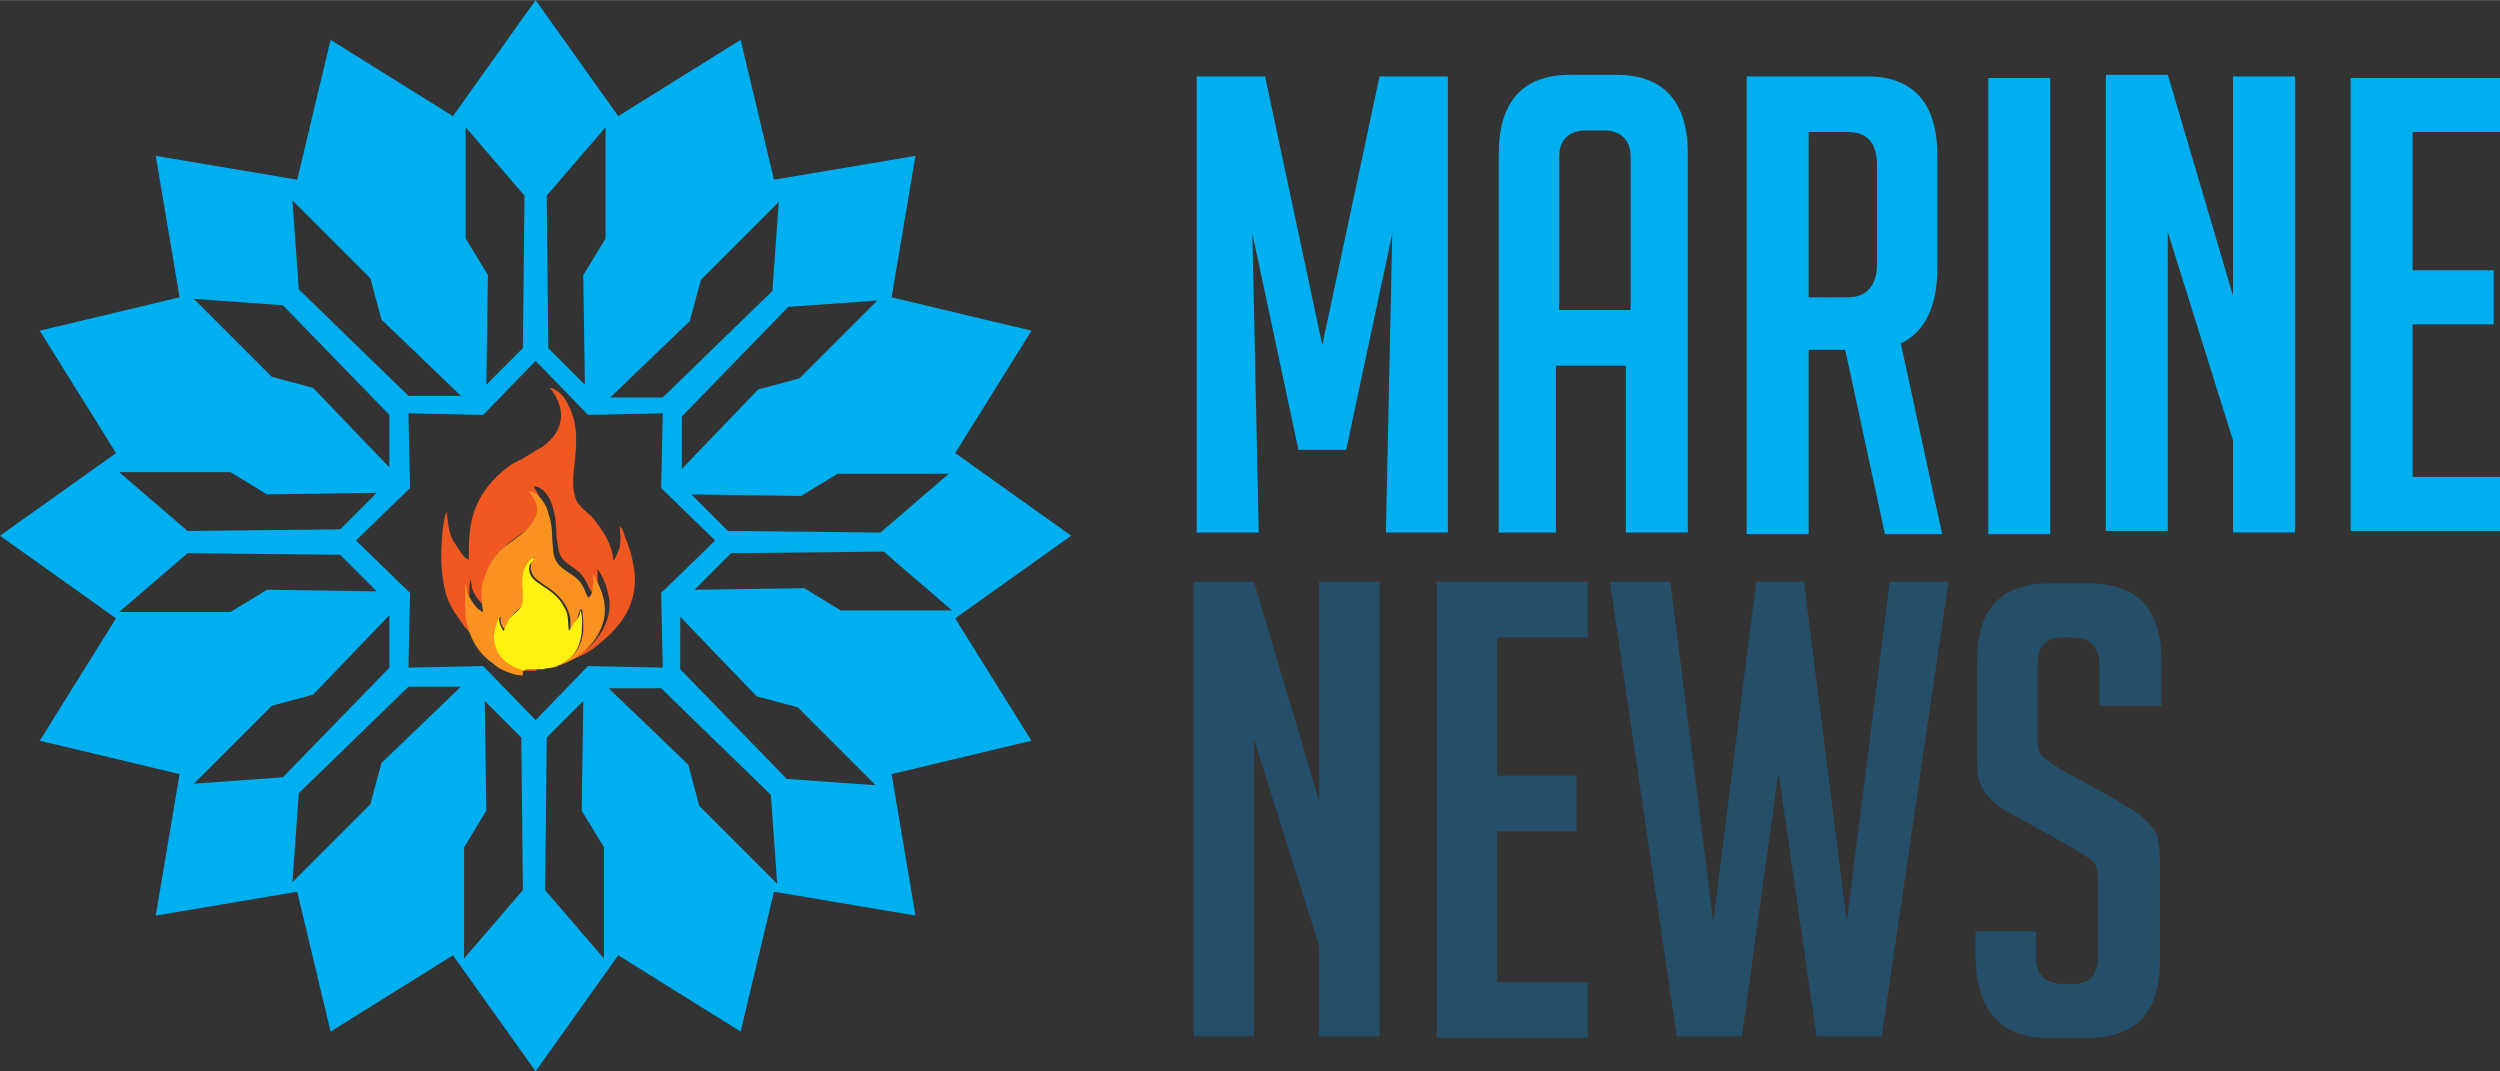 <?xml version="1.0" encoding="UTF-8"?>
<!DOCTYPE svg PUBLIC "-//W3C//DTD SVG 1.1//EN" "http://www.w3.org/Graphics/SVG/1.1/DTD/svg11.dtd">
<!-- Creator: CorelDRAW 2020 (64-Bit) -->
<svg xmlns="http://www.w3.org/2000/svg" xml:space="preserve" width="1568px" height="672px" version="1.1" style="shape-rendering:geometricPrecision; text-rendering:geometricPrecision; image-rendering:optimizeQuality; fill-rule:evenodd; clip-rule:evenodd"
viewBox="0 0 1573 674"
 xmlns:xlink="http://www.w3.org/1999/xlink"
 xmlns:xodm="http://www.corel.com/coreldraw/odm/2003">
 <rect x="0" y="0" width="1573" height="674" fill="#333333" stroke="none"/>
 <defs>
  <style type="text/css">
   <![CDATA[
    .fil1 {fill:#00AFEF}
    .fil2 {fill:#EF5821}
    .fil3 {fill:#FA921F}
    .fil4 {fill:#FFF212}
    .fil0 {fill:#00AFEF;fill-rule:nonzero}
    .fil5 {fill:#254F69;fill-rule:nonzero}
   ]]>
  </style>
 </defs>
 <g id="Layer_x0020_1">
  <path class="fil0" d="M832 217l36 -169 43 0 0 287 -39 0 4 -188 -29 136 -30 0 -29 -136 4 188 -39 0 0 -287 43 0 36 169zm150 118l-39 0 0 -238c0,-33 15,-50 45,-50l29 0c30,0 45,17 45,50l0 238 -39 0 0 -105 -44 0 0 105 1 0zm44 -140l0 -96c0,-11 -6,-17 -17,-17l-11 0c-11,0 -17,6 -17,17l0 96 44 0zm73 -147l76 0c29,0 44,17 44,50l0 70c0,25 -8,41 -23,48l26 120 -36 0 -25 -116 -23 0 0 116 -39 0 0 -287 0 0zm39 139l25 0c11,0 18,-7 18,-21l0 -62c0,-14 -6,-21 -18,-21l-25 0 0 103zm113 149l0 -287 39 0 0 287 -39 0zm154 -149l0 -139 39 0 0 287 -39 0 0 -58 -41 -131 0 188 -39 0 0 -287 39 0 41 139zm74 149l0 -287 95 0 0 34 -56 0 0 87 51 0 0 34 -51 0 0 96 56 0 0 34 -95 0 0 1z"/>
  <path class="fil1" d="M337 0l52 73 77 -48 21 88 89 -15 -15 89 88 21 -48 77 73 52 -73 52 48 77 -88 21 15 89 -89 -15 -21 88 -77 -48 -52 73 -52 -73 -77 48 -21 -88 -89 15 15 -89 -88 -21 48 -77 -73 -52 73 -52 -48 -77 88 -21 -15 -89 89 15 21 -88 77 48 52 -73zm190 384l72 0 -43 -37 -96 1 -23 23 69 -1 23 14 -1 0zm-190 -157l33 34 47 -1 -1 47 34 33 -34 33 1 47 -47 -1 -33 34 -33 -34 -47 1 1 -47 -34 -33 34 -33 -1 -47 47 1 33 -34zm-165 216l-50 50 56 -4 67 -69 0 -33 -48 50 -26 7 0 0zm62 62l-50 50 4 -56 69 -67 33 0 -50 48 -7 26 0 0zm205 1l50 50 -4 -56 -69 -67 -33 0 50 48 7 26 0 0zm62 -62l50 50 -56 -4 -67 -69 0 -33 48 50 26 7 0 0zm-209 87l0 72 37 -43 -1 -96 -23 -23 1 69 -14 23 0 -1zm88 0l0 72 -37 -43 1 -96 23 -23 -1 69 14 23 0 -1zm-146 -355l-50 -50 4 56 69 67 33 0 -50 -48 -7 -26 0 0zm-62 62l-50 -50 56 4 67 69 0 33 -48 -50 -26 -7 0 0zm-25 59l-72 0 43 37 96 -1 23 -23 -69 1 -23 -14 1 0zm0 88l-72 0 43 -37 96 1 23 23 -69 -1 -23 14 1 0zm355 -146l50 -50 -56 4 -67 69 0 33 48 -50 26 -7 0 0zm-62 -62l50 -50 -4 56 -69 67 -33 0 50 -48 7 -26 0 0zm-59 -25l0 -72 -37 43 1 96 23 23 -1 -69 14 -23 0 1zm-88 0l0 -72 37 43 -1 96 -23 23 1 -69 -14 -23 0 1zm232 146l72 0 -43 37 -96 -1 -23 -23 69 1 23 -14 -1 0z"/>
  <g id="_2432274241120">
   <path class="fil2" d="M337 422c-1,0 0,0 -1,0 0,0 -1,0 -1,0 -1,0 -1,0 -3,0 -6,0 -14,-4 -18,-7 -11,-8 -15,-15 -18,-29 -1,-4 -1,-18 0,-22 0,1 1,4 1,6 1,4 6,11 10,12 0,-4 -1,-8 -1,-14 0,-4 1,-8 3,-11 7,-18 21,-19 28,-30 8,-11 -1,-19 -1,-21 6,0 11,8 12,14 3,10 1,14 3,23 1,10 6,11 11,15 8,6 7,11 11,15 1,-1 3,-4 3,-7 0,-3 0,-6 0,-8 3,4 6,11 7,17 4,19 -14,39 -30,41l1 0c7,0 19,-7 23,-11 14,-11 25,-26 22,-47 -1,-7 -3,-14 -6,-21 -1,-3 -1,-4 -3,-6 0,6 1,7 0,12 0,3 -3,8 -4,10 -1,-11 -6,-18 -12,-26 -3,-4 -7,-6 -10,-10 -10,-15 7,-41 -8,-65 -1,-3 -7,-8 -10,-8 1,1 3,4 4,6 8,15 -1,28 -14,34 -4,3 -10,6 -14,8 -14,10 -23,22 -26,39 -1,8 -1,12 -1,21 -4,-1 -7,-8 -10,-12 -3,-6 -3,-11 -4,-18 -3,6 -4,28 -3,36 1,12 3,21 10,30 11,18 29,28 51,29l-1 4z"/>
   <path class="fil3" d="M331 421c-1,-1 -11,-3 -17,-12 -4,-7 -4,-12 0,-19 0,0 0,-1 0,-1 0,0 0,0 0,0l1 -1c0,3 0,6 3,8 6,-17 12,-10 12,-21 0,-6 -1,-10 0,-15 1,-4 4,-8 7,-10 -1,1 -3,3 -3,6 -1,11 14,11 22,25 3,6 3,8 3,15 1,-1 3,-3 4,-6 1,-3 1,-6 3,-7 1,3 1,11 1,14 -1,8 -4,15 -12,19 -7,4 -11,3 -12,4 3,0 7,0 8,-1l-1 0c17,-4 34,-22 30,-41 -1,-6 -4,-12 -7,-17 0,3 1,4 0,8 0,3 -1,6 -3,7 -3,-6 -3,-10 -11,-15 -6,-4 -10,-6 -11,-15 -1,-10 0,-15 -3,-23 -1,-6 -7,-14 -12,-14 1,3 10,10 1,21 -8,11 -21,12 -28,30 -1,3 -3,7 -3,11 0,6 0,8 1,14 -4,-1 -8,-8 -10,-12 0,-1 -1,-6 -1,-6 -1,4 0,18 0,22 3,14 8,22 18,29 3,3 12,7 18,7l0 -3z"/>
   <path class="fil4" d="M331 421c1,0 1,0 3,0 0,0 1,0 1,0 1,0 0,0 1,0l6 0c1,-1 6,0 12,-4 8,-4 11,-11 12,-19 0,-3 1,-11 -1,-14 0,1 0,4 -3,7 -1,1 -3,4 -4,6 -1,-7 0,-10 -3,-15 -7,-14 -23,-14 -22,-25 0,-3 3,-4 3,-6 -3,0 -6,6 -7,10 -1,6 0,10 0,15 0,11 -7,6 -12,21 -1,-1 -3,-4 -3,-8l-1 1c0,0 0,0 0,0 0,0 0,1 0,1 -3,8 -3,12 0,19 6,10 15,11 17,12l1 -1z"/>
  </g>
  <path class="fil5" d="M830 504l0 -138 38 0 0 286 -38 0 0 -57 -41 -130 0 187 -38 0 0 -286 38 0 41 138zm74 148l0 -286 95 0 0 35 -57 0 0 87 50 0 0 35 -50 0 0 95 57 0 0 35 -95 0zm322 -286l-42 286 -41 0 -24 -166 -23 166 -41 0 -42 -286 38 0 27 214 27 -214 30 0 27 214 27 -214 38 0zm95 77l0 -25c0,-11 -6,-17 -17,-17l-6 0c-11,0 -16,6 -16,17l0 47c0,5 1,9 3,11 2,2 6,4 10,7l36 20c8,5 14,8 17,11 3,3 6,6 8,9 2,4 3,10 3,21l0 61c0,32 -15,48 -46,48l-24 0c-31,0 -46,-18 -46,-53l0 -14 38 0 0 16c0,11 6,17 17,17l7 0c10,0 15,-6 15,-17l0 -49c0,-5 -1,-9 -3,-11 -2,-2 -6,-4 -10,-7l-36 -20c-8,-4 -14,-8 -17,-11 -4,-3 -6,-7 -8,-11 -2,-5 -2,-11 -2,-18l0 -59c0,-33 15,-49 46,-49l24 0c31,0 46,16 46,49l0 28 -38 0z"/>
 </g>
</svg>
